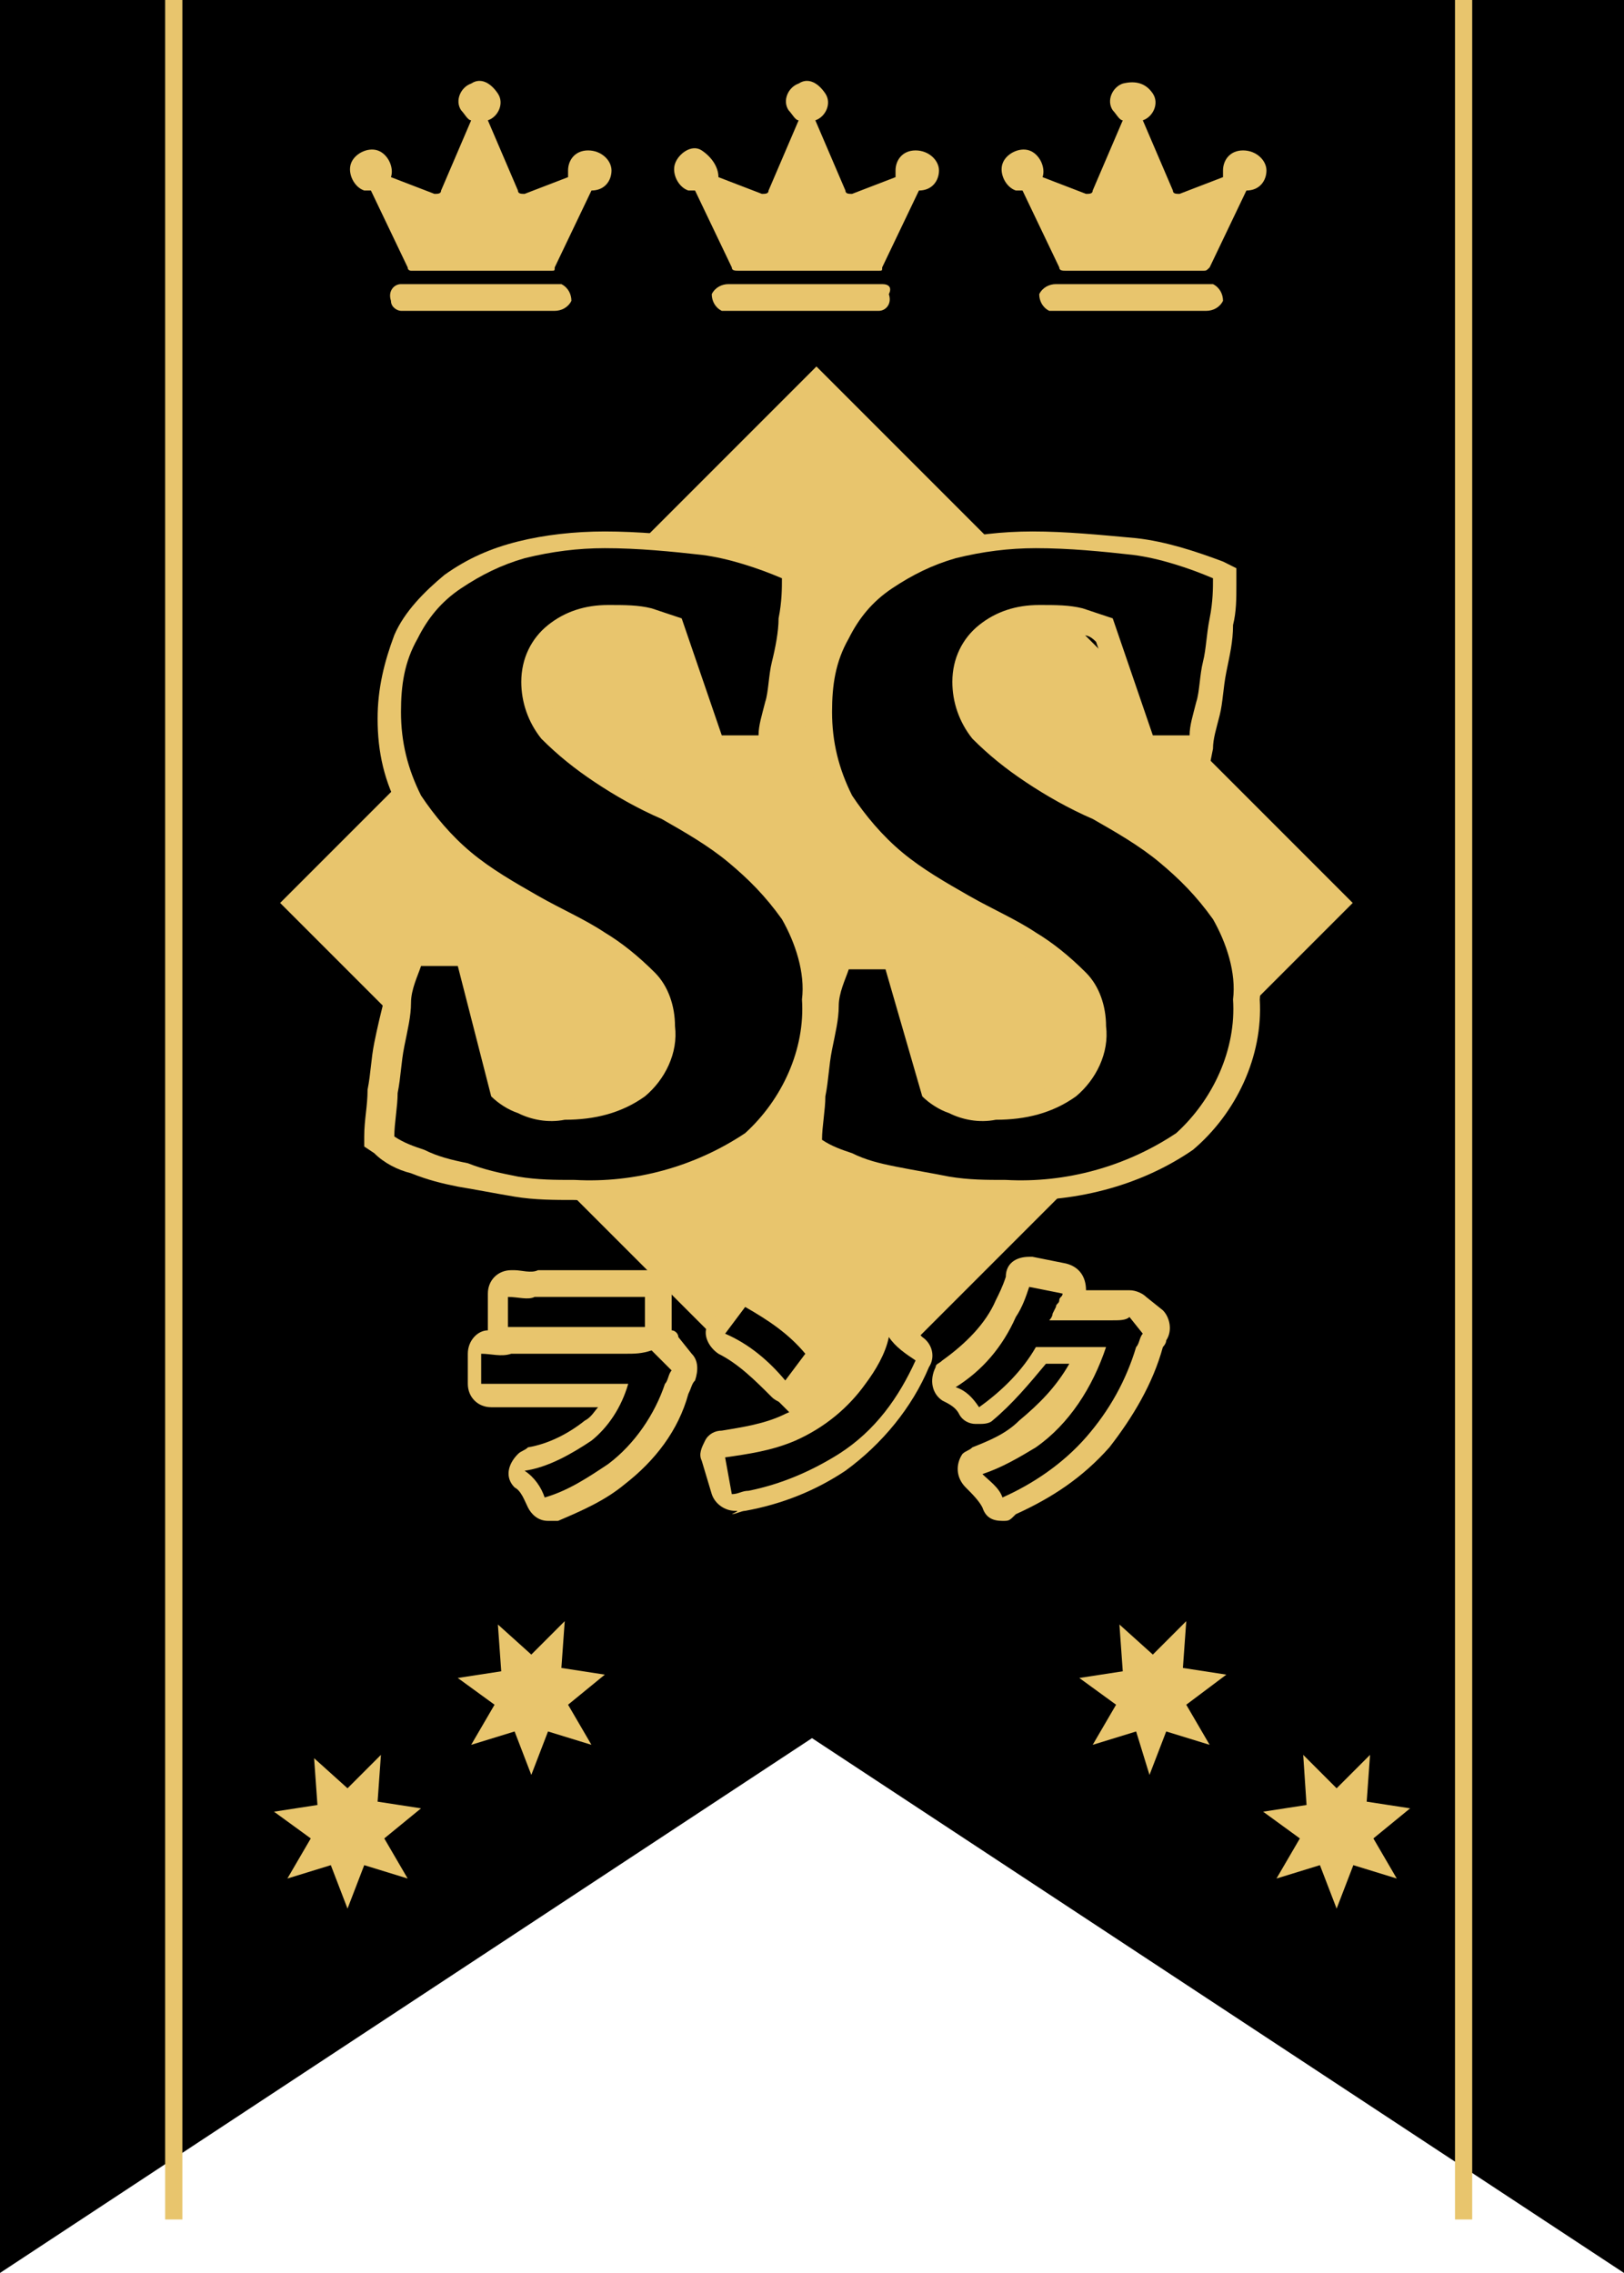 <?xml version="1.0" encoding="utf-8"?>
<!-- Generator: Adobe Illustrator 28.1.0, SVG Export Plug-In . SVG Version: 6.00 Build 0)  -->
<svg version="1.1" id="レイヤー_1" xmlns="http://www.w3.org/2000/svg" xmlns:xlink="http://www.w3.org/1999/xlink" x="0px"
	 y="0px" viewBox="0 0 48.6 68" style="enable-background:new 0 0 48.6 68;" xml:space="preserve">
<style type="text/css">
	.st0{fill:#E8C56D;}
	.st1{fill:none;stroke:#E8C56D;stroke-width:0.515;stroke-miterlimit:10;}
	.st2{fill:none;}
</style>
<g id="グループ_35" transform="translate(0)">
	<path id="パス_1" d="M0,0v68l24.3-16l24.3,16V0H0z"/>
	<path id="パス_2" class="st0" d="M16.6,8.5H12c-0.2,0-0.4,0.2-0.3,0.5c0,0.2,0.2,0.3,0.3,0.3h4.6c0.2,0,0.4-0.1,0.5-0.3
		c0-0.2-0.1-0.4-0.3-0.5C16.7,8.5,16.7,8.5,16.6,8.5"/>
	<path id="パス_3" class="st0" d="M17.6,4.5c-0.4,0-0.6,0.3-0.6,0.6v0c0,0.1,0,0.1,0,0.2l-1.3,0.5c-0.1,0-0.2,0-0.2-0.1l-0.9-2.1
		c0.3-0.1,0.5-0.5,0.3-0.8s-0.5-0.5-0.8-0.3c-0.3,0.1-0.5,0.5-0.3,0.8c0.1,0.1,0.2,0.3,0.3,0.3l-0.9,2.1c0,0.1-0.1,0.1-0.2,0.1
		l-1.3-0.5c0.1-0.3-0.1-0.7-0.4-0.8c-0.3-0.1-0.7,0.1-0.8,0.4c-0.1,0.3,0.1,0.7,0.4,0.8c0.1,0,0.1,0,0.2,0c0,0,0,0,0,0l1.1,2.3
		c0,0.1,0.1,0.1,0.1,0.1h4.2c0.1,0,0.1,0,0.1-0.1l1.1-2.3c0,0,0,0,0,0c0.4,0,0.6-0.3,0.6-0.6C18.3,4.8,18,4.5,17.6,4.5"/>
	<path id="パス_4" class="st0" d="M26.4,8.5h-4.6c-0.2,0-0.4,0.1-0.5,0.3c0,0.2,0.1,0.4,0.3,0.5c0,0,0.1,0,0.1,0h4.6
		c0.2,0,0.4-0.2,0.3-0.5C26.7,8.6,26.6,8.5,26.4,8.5"/>
	<path id="パス_5" class="st0" d="M27.4,4.5c-0.4,0-0.6,0.3-0.6,0.6v0c0,0.1,0,0.1,0,0.2l-1.3,0.5c-0.1,0-0.2,0-0.2-0.1l-0.9-2.1
		c0.3-0.1,0.5-0.5,0.3-0.8s-0.5-0.5-0.8-0.3c-0.3,0.1-0.5,0.5-0.3,0.8c0.1,0.1,0.2,0.3,0.3,0.3l-0.9,2.1c0,0.1-0.1,0.1-0.2,0.1
		l-1.3-0.5C21.5,5,21.3,4.7,21,4.5s-0.7,0.1-0.8,0.4s0.1,0.7,0.4,0.8c0.1,0,0.1,0,0.2,0c0,0,0,0,0,0l1.1,2.3c0,0.1,0.1,0.1,0.2,0.1
		h4.2c0.1,0,0.1,0,0.1-0.1l1.1-2.3c0,0,0,0,0,0c0.4,0,0.6-0.3,0.6-0.6C28.1,4.8,27.8,4.5,27.4,4.5"/>
	<path id="パス_6" class="st0" d="M36.2,8.5h-4.6c-0.2,0-0.4,0.1-0.5,0.3c0,0.2,0.1,0.4,0.3,0.5c0,0,0.1,0,0.1,0h4.6
		c0.2,0,0.4-0.1,0.5-0.3c0-0.2-0.1-0.4-0.3-0.5C36.3,8.5,36.2,8.5,36.2,8.5"/>
	<path id="パス_7" class="st0" d="M37.2,4.5c-0.4,0-0.6,0.3-0.6,0.6c0,0.1,0,0.1,0,0.2l-1.3,0.5c-0.1,0-0.2,0-0.2-0.1l-0.9-2.1
		c0.3-0.1,0.5-0.5,0.3-0.8S34,2.4,33.6,2.5c-0.3,0.1-0.5,0.5-0.3,0.8c0.1,0.1,0.2,0.3,0.3,0.3l-0.9,2.1c0,0.1-0.1,0.1-0.2,0.1
		l-1.3-0.5c0.1-0.3-0.1-0.7-0.4-0.8c-0.3-0.1-0.7,0.1-0.8,0.4s0.1,0.7,0.4,0.8c0.1,0,0.1,0,0.2,0c0,0,0,0,0,0l1.1,2.3
		c0,0.1,0.1,0.1,0.2,0.1H36c0.1,0,0.1,0,0.2-0.1l1.1-2.3c0,0,0,0,0,0c0.4,0,0.6-0.3,0.6-0.6C37.9,4.8,37.6,4.5,37.2,4.5"/>
	<line id="線_1" class="st1" x1="43.8" y1="0" x2="43.8" y2="66.4"/>
	<line id="線_2" class="st1" x1="5.2" y1="0" x2="5.2" y2="66.4"/>
	<path id="パス_8" class="st0" d="M40,53.5l1-1l-0.1,1.4l1.3,0.2L41.1,55l0.7,1.2l-1.3-0.4L40,57.1l-0.5-1.3l-1.3,0.4l0.7-1.2
		l-1.1-0.8l1.3-0.2L39,52.5L40,53.5z"/>
	<path id="パス_9" class="st0" d="M10.4,53.5l1-1l-0.1,1.4l1.3,0.2L11.5,55l0.7,1.2l-1.3-0.4l-0.5,1.3l-0.5-1.3l-1.3,0.4L9.3,55
		l-1.1-0.8l1.3-0.2l-0.1-1.4L10.4,53.5z"/>
	<path id="パス_10" class="st0" d="M15.9,49.5l1-1l-0.1,1.4l1.3,0.2L17,51l0.7,1.2l-1.3-0.4l-0.5,1.3l-0.5-1.3l-1.3,0.4l0.7-1.2
		l-1.1-0.8l1.3-0.2l-0.1-1.4L15.9,49.5z"/>
	<path id="パス_11" class="st0" d="M34.5,49.5l1-1l-0.1,1.4l1.3,0.2L35.5,51l0.7,1.2l-1.3-0.4l-0.5,1.3L34,51.8l-1.3,0.4l0.7-1.2
		l-1.1-0.8l1.3-0.2l-0.1-1.4L34.5,49.5z"/>
	<path id="パス_12" class="st2" d="M0,0v68l24.3-16l24.3,16V0H0z"/>
	
		<rect id="長方形_44" x="13.1" y="15.7" transform="matrix(0.707 -0.707 0.707 0.707 -11.978 25.175)" class="st0" width="22.7" height="22.7"/>
	<path id="パス_31" d="M20.1,41c-0.1,0.1-0.1,0.3-0.2,0.4c-0.3,0.9-0.9,1.8-1.7,2.4c-0.6,0.4-1.2,0.8-1.9,1
		c-0.1-0.3-0.3-0.6-0.6-0.8c0.7-0.1,1.4-0.5,2-0.9c0.5-0.4,0.9-1,1.1-1.7h-3.5c-0.3,0-0.6,0-0.9,0v-0.9c0.3,0,0.6,0.1,0.9,0h3.4
		c0.3,0,0.5,0,0.8-0.1L20.1,41z M15.2,38.8c0.3,0,0.6,0.1,0.8,0h2.5c0.3,0,0.6,0,0.8,0v0.9c-0.3,0-0.5,0-0.8,0H16
		c-0.3,0-0.5,0-0.8,0V38.8z"/>
	<path id="パス_32" d="M21.7,43.6c0.7-0.1,1.4-0.2,2.1-0.5c0.9-0.4,1.6-1,2.1-1.7c0.3-0.4,0.6-0.9,0.7-1.4
		c0.2,0.3,0.5,0.5,0.8,0.7c-0.5,1.1-1.2,2.1-2.3,2.8c-0.8,0.5-1.7,0.9-2.7,1.1c-0.2,0-0.3,0.1-0.5,0.1L21.7,43.6z M22.3,39.1
		c0.7,0.4,1.3,0.8,1.8,1.4l-0.6,0.8c-0.5-0.6-1.1-1.1-1.8-1.4L22.3,39.1z"/>
	<path id="パス_33" d="M34.2,39.9c-0.1,0.1-0.1,0.3-0.2,0.4c-0.3,1-0.8,1.9-1.5,2.7c-0.7,0.8-1.6,1.4-2.5,1.8
		c-0.1-0.3-0.4-0.5-0.6-0.7c0.6-0.2,1.1-0.5,1.6-0.8c1-0.7,1.7-1.8,2.1-3l-2.1,0c-0.4,0.7-1,1.3-1.7,1.8c-0.2-0.3-0.4-0.5-0.7-0.6
		c0.8-0.5,1.4-1.2,1.8-2.1c0.2-0.3,0.3-0.6,0.4-0.9l1,0.2c0,0.1-0.1,0.1-0.1,0.2c0,0.1-0.1,0.1-0.1,0.2l-0.1,0.2
		c0,0.1-0.1,0.2-0.1,0.2c0.1,0,0.2,0,0.3,0l1.6,0c0.2,0,0.4,0,0.5-0.1L34.2,39.9z"/>
	<path id="パス_34" class="st0" d="M16.4,45.5c-0.3,0-0.5-0.2-0.6-0.4c-0.1-0.2-0.2-0.5-0.4-0.6c-0.3-0.3-0.2-0.7,0.1-1
		c0.1-0.1,0.2-0.1,0.3-0.2c0.6-0.1,1.2-0.4,1.7-0.8c0.2-0.1,0.3-0.3,0.4-0.4h-2.3c-0.3,0-0.6,0-0.8,0c0,0-0.1,0-0.1,0
		c-0.4,0-0.7-0.3-0.7-0.7c0,0,0,0,0,0v-0.9c0-0.4,0.3-0.7,0.6-0.7c0,0,0-0.1,0-0.2v-0.9c0-0.4,0.3-0.7,0.7-0.7c0,0,0.1,0,0.1,0
		c0.2,0,0.5,0.1,0.7,0h2.5c0.2,0,0.5,0,0.7,0c0,0,0.1,0,0.1,0c0.4,0,0.7,0.3,0.7,0.7v0.9c0,0.1,0,0.1,0,0.2c0.1,0,0.2,0.1,0.2,0.2
		l0.4,0.5c0.2,0.2,0.2,0.5,0.1,0.8c-0.1,0.1-0.1,0.2-0.2,0.4c-0.3,1.1-1,2-1.9,2.7c-0.6,0.5-1.3,0.8-2,1.1
		C16.6,45.5,16.5,45.5,16.4,45.5"/>
	<path id="パス_35" class="st0" d="M22,45.2c-0.3,0-0.6-0.2-0.7-0.5l-0.3-1c-0.1-0.2,0-0.4,0.1-0.6c0.1-0.2,0.3-0.3,0.5-0.3
		c0.6-0.1,1.3-0.2,1.9-0.5c0.7-0.3,1.4-0.8,1.8-1.5c0.3-0.4,0.5-0.8,0.6-1.3c0.1-0.2,0.3-0.4,0.5-0.4c0,0,0.1,0,0.1,0
		c0.2,0,0.4,0.1,0.5,0.3c0.2,0.2,0.4,0.4,0.6,0.6c0.3,0.2,0.4,0.6,0.2,0.9c-0.5,1.2-1.4,2.3-2.5,3.1c-0.9,0.6-1.9,1-3,1.2
		c-0.1,0-0.3,0.1-0.4,0.1C22.1,45.2,22.1,45.2,22,45.2 M23.6,42c-0.2,0-0.4-0.1-0.5-0.2c-0.5-0.5-1-1-1.6-1.3
		c-0.3-0.2-0.5-0.6-0.3-0.9c0,0,0-0.1,0.1-0.1l0.6-0.7c0.2-0.3,0.6-0.3,0.9-0.1c0.7,0.4,1.4,0.9,1.9,1.5c0.3,0.2,0.3,0.7,0.1,0.9
		l-0.6,0.8C24,41.9,23.8,42,23.6,42L23.6,42"/>
	<path id="パス_36" class="st0" d="M30,45.5c-0.3,0-0.5-0.1-0.6-0.4c-0.1-0.2-0.3-0.4-0.5-0.6c-0.3-0.3-0.3-0.7-0.1-1
		c0.1-0.1,0.2-0.1,0.3-0.2c0.5-0.2,1-0.4,1.4-0.8c0.6-0.5,1.1-1,1.5-1.7l-0.7,0c-0.5,0.6-1,1.2-1.6,1.7c-0.1,0.1-0.3,0.1-0.4,0.1
		c0,0-0.1,0-0.1,0c-0.2,0-0.4-0.1-0.5-0.3c-0.1-0.2-0.3-0.3-0.5-0.4c-0.3-0.2-0.4-0.6-0.2-1c0-0.1,0.1-0.1,0.2-0.2
		c0.7-0.5,1.3-1.1,1.6-1.8c0.1-0.2,0.2-0.4,0.3-0.7c0-0.4,0.3-0.6,0.7-0.6c0,0,0.1,0,0.1,0l1,0.2c0.4,0.1,0.6,0.4,0.6,0.8l0.8,0
		c0.1,0,0.2,0,0.3,0c0.1,0,0.1,0,0.2,0c0.2,0,0.4,0.1,0.5,0.2l0.5,0.4c0.2,0.2,0.3,0.6,0.1,0.9c0,0.1-0.1,0.2-0.1,0.2
		c-0.3,1.1-0.9,2.1-1.6,3c-0.8,0.9-1.7,1.5-2.8,2C30.2,45.5,30.2,45.5,30,45.5"/>
	<path id="パス_37" d="M20.1,41c-0.1,0.1-0.1,0.3-0.2,0.4c-0.3,0.9-0.9,1.8-1.7,2.4c-0.6,0.4-1.2,0.8-1.9,1
		c-0.1-0.3-0.3-0.6-0.6-0.8c0.7-0.1,1.4-0.5,2-0.9c0.5-0.4,0.9-1,1.1-1.7h-3.5c-0.3,0-0.6,0-0.9,0v-0.9c0.3,0,0.6,0.1,0.9,0h3.4
		c0.3,0,0.5,0,0.8-0.1L20.1,41z M15.2,38.8c0.3,0,0.6,0.1,0.8,0h2.5c0.3,0,0.6,0,0.8,0v0.9c-0.3,0-0.5,0-0.8,0H16
		c-0.3,0-0.5,0-0.8,0V38.8z"/>
	<path id="パス_38" d="M21.7,43.6c0.7-0.1,1.4-0.2,2.1-0.5c0.9-0.4,1.6-1,2.1-1.7c0.3-0.4,0.6-0.9,0.7-1.4
		c0.2,0.3,0.5,0.5,0.8,0.7c-0.5,1.1-1.2,2.1-2.3,2.8c-0.8,0.5-1.7,0.9-2.7,1.1c-0.2,0-0.3,0.1-0.5,0.1L21.7,43.6z M22.3,39.1
		c0.7,0.4,1.3,0.8,1.8,1.4l-0.6,0.8c-0.5-0.6-1.1-1.1-1.8-1.4L22.3,39.1z"/>
	<path id="パス_39" d="M34.2,39.9c-0.1,0.1-0.1,0.3-0.2,0.4c-0.3,1-0.8,1.9-1.5,2.7c-0.7,0.8-1.6,1.4-2.5,1.8
		c-0.1-0.3-0.4-0.5-0.6-0.7c0.6-0.2,1.1-0.5,1.6-0.8c1-0.7,1.7-1.8,2.1-3l-2.1,0c-0.4,0.7-1,1.3-1.7,1.8c-0.2-0.3-0.4-0.5-0.7-0.6
		c0.8-0.5,1.4-1.2,1.8-2.1c0.2-0.3,0.3-0.6,0.4-0.9l1,0.2c0,0.1-0.1,0.1-0.1,0.2c0,0.1-0.1,0.1-0.1,0.2l-0.1,0.2
		c0,0.1-0.1,0.2-0.1,0.2c0.1,0,0.2,0,0.3,0l1.6,0c0.2,0,0.4,0,0.5-0.1L34.2,39.9z"/>
	<path id="パス_40" d="M14.7,32.8c0.2,0.2,0.5,0.4,0.8,0.5c0.4,0.2,0.9,0.3,1.4,0.2c0.9,0,1.7-0.2,2.4-0.7c0.6-0.5,1-1.3,0.9-2.1
		c0-0.6-0.2-1.2-0.6-1.6c-0.5-0.5-1-0.9-1.5-1.2c-0.6-0.4-1.3-0.7-2-1.1c-0.7-0.4-1.4-0.8-2-1.3c-0.6-0.5-1.1-1.1-1.5-1.7
		c-0.4-0.8-0.6-1.6-0.6-2.5c0-0.8,0.1-1.5,0.5-2.2c0.3-0.6,0.7-1.1,1.3-1.5c0.6-0.4,1.2-0.7,1.9-0.9c0.8-0.2,1.6-0.3,2.4-0.3
		c1,0,2,0.1,2.9,0.2c0.8,0.1,1.7,0.4,2.4,0.7c0,0.3,0,0.7-0.1,1.2c0,0.4-0.1,0.9-0.2,1.3c-0.1,0.4-0.1,0.9-0.2,1.2
		c-0.1,0.4-0.2,0.7-0.2,1h-1.1l-1.2-3.5c-0.3-0.1-0.6-0.2-0.9-0.3c-0.4-0.1-0.8-0.1-1.3-0.1c-0.7,0-1.3,0.2-1.8,0.6
		c-0.5,0.4-0.8,1-0.8,1.7c0,0.6,0.2,1.2,0.6,1.7c0.5,0.5,1,0.9,1.6,1.3c0.6,0.4,1.3,0.8,2,1.1c0.7,0.4,1.4,0.8,2,1.3
		c0.6,0.5,1.1,1,1.6,1.7c0.4,0.7,0.7,1.6,0.6,2.4c0.1,1.5-0.6,3-1.7,4c-1.5,1-3.3,1.5-5.1,1.4c-0.6,0-1.1,0-1.7-0.1
		C15,35.1,14.5,35,14,34.8c-0.5-0.1-0.9-0.2-1.3-0.4c-0.3-0.1-0.6-0.2-0.9-0.4c0-0.4,0.1-0.9,0.1-1.3c0.1-0.5,0.1-0.9,0.2-1.4
		s0.2-0.9,0.2-1.3s0.2-0.8,0.3-1.1h1.1L14.7,32.8z"/>
	<path id="パス_41" d="M27.6,32.8c0.2,0.2,0.5,0.4,0.8,0.5c0.4,0.2,0.9,0.3,1.4,0.2c0.9,0,1.7-0.2,2.4-0.7c0.6-0.5,1-1.3,0.9-2.1
		c0-0.6-0.2-1.2-0.6-1.6c-0.5-0.5-1-0.9-1.5-1.2c-0.6-0.4-1.3-0.7-2-1.1c-0.7-0.4-1.4-0.8-2-1.3c-0.6-0.5-1.1-1.1-1.5-1.7
		c-0.4-0.8-0.6-1.6-0.6-2.5c0-0.8,0.1-1.5,0.5-2.2c0.3-0.6,0.7-1.1,1.3-1.5c0.6-0.4,1.2-0.7,1.9-0.9c0.8-0.2,1.6-0.3,2.4-0.3
		c1,0,2,0.1,2.9,0.2c0.8,0.1,1.7,0.4,2.4,0.7c0,0.3,0,0.7-0.1,1.2s-0.1,0.9-0.2,1.3c-0.1,0.4-0.1,0.9-0.2,1.2
		c-0.1,0.4-0.2,0.7-0.2,1h-1.1l-1.2-3.5c-0.3-0.1-0.6-0.2-0.9-0.3c-0.4-0.1-0.8-0.1-1.3-0.1c-0.7,0-1.3,0.2-1.8,0.6
		c-0.5,0.4-0.8,1-0.8,1.7c0,0.6,0.2,1.2,0.6,1.7c0.5,0.5,1,0.9,1.6,1.3c0.6,0.4,1.3,0.8,2,1.1c0.7,0.4,1.4,0.8,2,1.3
		c0.6,0.5,1.1,1,1.6,1.7c0.4,0.7,0.7,1.6,0.6,2.4c0.1,1.5-0.6,3-1.7,4c-1.5,1-3.3,1.5-5.1,1.4c-0.6,0-1.1,0-1.7-0.1
		c-0.5-0.1-1.1-0.2-1.6-0.3c-0.5-0.1-0.9-0.2-1.3-0.4c-0.3-0.1-0.6-0.2-0.9-0.4c0-0.4,0.1-0.9,0.1-1.3c0.1-0.5,0.1-0.9,0.2-1.4
		s0.2-0.9,0.2-1.3s0.2-0.8,0.3-1.1h1.1L27.6,32.8z"/>
	<path id="パス_42" class="st0" d="M17.2,35.9c-0.6,0-1.2,0-1.8-0.1c-0.6-0.1-1.1-0.2-1.7-0.3c-0.5-0.1-0.9-0.2-1.4-0.4
		c-0.4-0.1-0.8-0.3-1.1-0.6l-0.3-0.2l0-0.3c0-0.5,0.1-0.9,0.1-1.4c0.1-0.5,0.1-0.9,0.2-1.4c0.1-0.5,0.2-0.9,0.3-1.3s0.2-0.8,0.3-1.1
		l0.1-0.5h2.1l1.1,4.1c0.2,0.1,0.3,0.2,0.5,0.3c0.3,0.1,0.7,0.2,1.1,0.2c0.7,0,1.4-0.2,1.9-0.6c0.5-0.4,0.7-0.9,0.7-1.5
		c0-0.4-0.1-0.8-0.4-1.1c-0.4-0.4-0.9-0.8-1.4-1.1c-0.6-0.4-1.3-0.7-2-1.1c-0.7-0.4-1.5-0.8-2.1-1.3C13,25.6,12.4,25,12,24.3
		c-0.5-0.9-0.7-1.8-0.7-2.8c0-0.9,0.2-1.7,0.5-2.5c0.3-0.7,0.9-1.3,1.5-1.8c0.7-0.5,1.4-0.8,2.2-1c0.8-0.2,1.7-0.3,2.6-0.3
		c1,0,2,0.1,3.1,0.2c0.9,0.1,1.8,0.4,2.6,0.7l0.4,0.2l0,0.5c0,0.4,0,0.8-0.1,1.2c0,0.5-0.1,0.9-0.2,1.4s-0.1,0.9-0.2,1.3
		s-0.2,0.7-0.2,1l-0.1,0.5h-2.1l-1.3-3.7C19.7,19,19.6,19,19.4,19c-0.4-0.1-0.7-0.1-1.1-0.1c-0.5,0-1,0.1-1.4,0.4
		c-0.3,0.3-0.5,0.7-0.5,1.1c0,0.4,0.1,0.9,0.4,1.2c0.4,0.4,0.9,0.8,1.4,1.1c0.6,0.4,1.3,0.7,2,1.1c0.8,0.4,1.5,0.8,2.2,1.4
		c0.7,0.5,1.3,1.2,1.7,1.9c0.5,0.8,0.8,1.8,0.7,2.8c0.1,1.7-0.7,3.4-2,4.5C21.2,35.5,19.2,36,17.2,35.9"/>
	<path id="パス_43" class="st0" d="M30.1,35.9c-0.6,0-1.2,0-1.8-0.1c-0.6-0.1-1.1-0.2-1.7-0.3c-0.5-0.1-0.9-0.2-1.4-0.4
		c-0.4-0.1-0.8-0.3-1.1-0.6L24,34.3l0-0.3c0-0.5,0.1-0.9,0.1-1.4c0.1-0.5,0.1-0.9,0.2-1.4c0.1-0.5,0.2-0.9,0.3-1.3s0.2-0.8,0.3-1.1
		l0.1-0.5h2.1l1.1,4.1c0.2,0.1,0.3,0.2,0.5,0.3c0.3,0.1,0.7,0.2,1.1,0.2c0.7,0,1.4-0.2,1.9-0.6c0.5-0.4,0.7-0.9,0.7-1.5
		c0-0.4-0.1-0.8-0.4-1.1c-0.4-0.4-0.9-0.8-1.4-1.1c-0.6-0.4-1.3-0.7-2-1.1c-0.7-0.4-1.5-0.8-2.1-1.3c-0.7-0.5-1.3-1.2-1.7-1.9
		c-0.5-0.9-0.7-1.8-0.7-2.8c0-0.9,0.2-1.7,0.5-2.5c0.3-0.7,0.9-1.3,1.5-1.8c0.7-0.5,1.4-0.8,2.2-1c0.8-0.2,1.7-0.3,2.6-0.3
		c1,0,2,0.1,3.1,0.2c0.9,0.1,1.8,0.4,2.6,0.7l0.4,0.2l0,0.5c0,0.4,0,0.8-0.1,1.2c0,0.5-0.1,0.9-0.2,1.4s-0.1,0.9-0.2,1.3
		s-0.2,0.7-0.2,1l-0.1,0.5h-2.1l-1.3-3.7C32.6,19,32.5,19,32.3,19c-0.4-0.1-0.7-0.1-1.1-0.1c-0.5,0-1,0.1-1.4,0.4
		c-0.3,0.3-0.5,0.7-0.5,1.1c0,0.4,0.1,0.9,0.4,1.2c0.4,0.4,0.9,0.8,1.4,1.1c0.6,0.4,1.3,0.7,2,1.1c0.8,0.4,1.5,0.8,2.2,1.4
		c0.7,0.5,1.3,1.2,1.7,1.9c0.5,0.8,0.8,1.8,0.7,2.8c0.1,1.7-0.7,3.4-2,4.5C34.1,35.5,32.1,36,30.1,35.9"/>
	<path id="パス_44" d="M14.7,32.8c0.2,0.2,0.5,0.4,0.8,0.5c0.4,0.2,0.9,0.3,1.4,0.2c0.9,0,1.7-0.2,2.4-0.7c0.6-0.5,1-1.3,0.9-2.1
		c0-0.6-0.2-1.2-0.6-1.6c-0.5-0.5-1-0.9-1.5-1.2c-0.6-0.4-1.3-0.7-2-1.1c-0.7-0.4-1.4-0.8-2-1.3c-0.6-0.5-1.1-1.1-1.5-1.7
		c-0.4-0.8-0.6-1.6-0.6-2.5c0-0.8,0.1-1.5,0.5-2.2c0.3-0.6,0.7-1.1,1.3-1.5c0.6-0.4,1.2-0.7,1.9-0.9c0.8-0.2,1.6-0.3,2.4-0.3
		c1,0,2,0.1,2.9,0.2c0.8,0.1,1.7,0.4,2.4,0.7c0,0.3,0,0.7-0.1,1.2c0,0.4-0.1,0.9-0.2,1.3c-0.1,0.4-0.1,0.9-0.2,1.2
		c-0.1,0.4-0.2,0.7-0.2,1h-1.1l-1.2-3.5c-0.3-0.1-0.6-0.2-0.9-0.3c-0.4-0.1-0.8-0.1-1.3-0.1c-0.7,0-1.3,0.2-1.8,0.6
		c-0.5,0.4-0.8,1-0.8,1.7c0,0.6,0.2,1.2,0.6,1.7c0.5,0.5,1,0.9,1.6,1.3c0.6,0.4,1.3,0.8,2,1.1c0.7,0.4,1.4,0.8,2,1.3
		c0.6,0.5,1.1,1,1.6,1.7c0.4,0.7,0.7,1.6,0.6,2.4c0.1,1.5-0.6,3-1.7,4c-1.5,1-3.3,1.5-5.1,1.4c-0.6,0-1.1,0-1.7-0.1
		C15,35.1,14.5,35,14,34.8c-0.5-0.1-0.9-0.2-1.3-0.4c-0.3-0.1-0.6-0.2-0.9-0.4c0-0.4,0.1-0.9,0.1-1.3c0.1-0.5,0.1-0.9,0.2-1.4
		s0.2-0.9,0.2-1.3s0.2-0.8,0.3-1.1h1.1L14.7,32.8z"/>
	<path id="パス_45" d="M27.6,32.8c0.2,0.2,0.5,0.4,0.8,0.5c0.4,0.2,0.9,0.3,1.4,0.2c0.9,0,1.7-0.2,2.4-0.7c0.6-0.5,1-1.3,0.9-2.1
		c0-0.6-0.2-1.2-0.6-1.6c-0.5-0.5-1-0.9-1.5-1.2c-0.6-0.4-1.3-0.7-2-1.1c-0.7-0.4-1.4-0.8-2-1.3c-0.6-0.5-1.1-1.1-1.5-1.7
		c-0.4-0.8-0.6-1.6-0.6-2.5c0-0.8,0.1-1.5,0.5-2.2c0.3-0.6,0.7-1.1,1.3-1.5c0.6-0.4,1.2-0.7,1.9-0.9c0.8-0.2,1.6-0.3,2.4-0.3
		c1,0,2,0.1,2.9,0.2c0.8,0.1,1.7,0.4,2.4,0.7c0,0.3,0,0.7-0.1,1.2s-0.1,0.9-0.2,1.3c-0.1,0.4-0.1,0.9-0.2,1.2
		c-0.1,0.4-0.2,0.7-0.2,1h-1.1l-1.2-3.5c-0.3-0.1-0.6-0.2-0.9-0.3c-0.4-0.1-0.8-0.1-1.3-0.1c-0.7,0-1.3,0.2-1.8,0.6
		c-0.5,0.4-0.8,1-0.8,1.7c0,0.6,0.2,1.2,0.6,1.7c0.5,0.5,1,0.9,1.6,1.3c0.6,0.4,1.3,0.8,2,1.1c0.7,0.4,1.4,0.8,2,1.3
		c0.6,0.5,1.1,1,1.6,1.7c0.4,0.7,0.7,1.6,0.6,2.4c0.1,1.5-0.6,3-1.7,4c-1.5,1-3.3,1.5-5.1,1.4c-0.6,0-1.1,0-1.7-0.1
		c-0.5-0.1-1.1-0.2-1.6-0.3c-0.5-0.1-0.9-0.2-1.3-0.4c-0.3-0.1-0.6-0.2-0.9-0.4c0-0.4,0.1-0.9,0.1-1.3c0.1-0.5,0.1-0.9,0.2-1.4
		s0.2-0.9,0.2-1.3s0.2-0.8,0.3-1.1h1.1L27.6,32.8z"/>
</g>
</svg>
